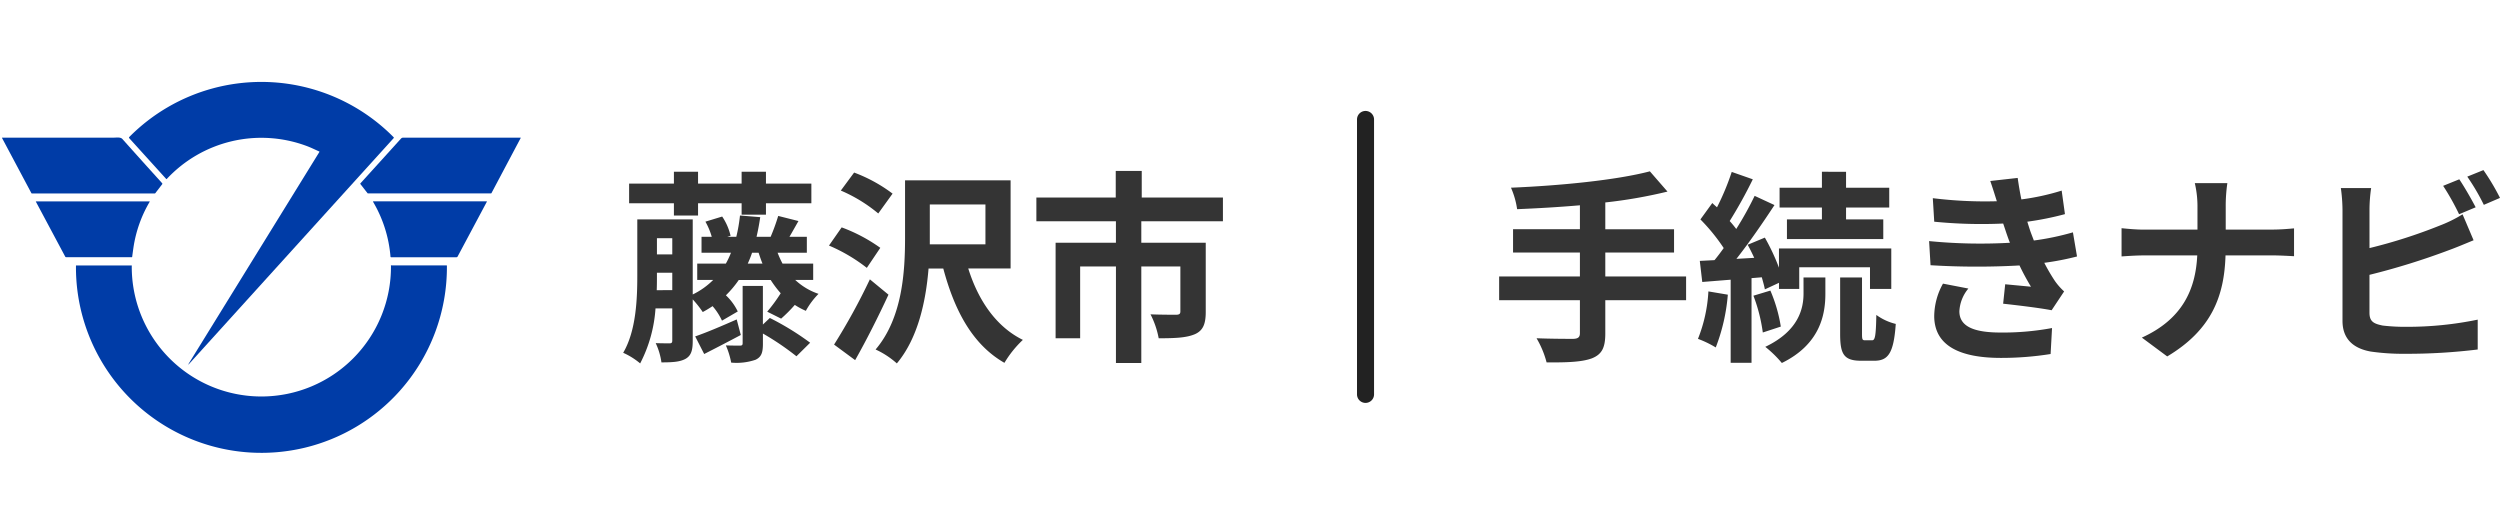 <svg xmlns="http://www.w3.org/2000/svg" xmlns:xlink="http://www.w3.org/1999/xlink" width="439.991" height="91.3" viewBox="0 0 439.991 91.3"><defs><clipPath id="a"><rect width="91.3" height="65.246" fill="#003ca7"/></clipPath></defs><g transform="translate(-6515.057 -2328.263)"><g transform="translate(6515.057 2328.263)"><rect width="91.3" height="91.3" transform="translate(0 0)" fill="none"/><g transform="translate(0.353 14.42)"><g clip-path="url(#a)"><path d="M195.487,12.241c-.746-.334-1.517-.717-2.268-.989a22.768,22.768,0,0,0-24.556,5.818.071.071,0,0,1-.1.012L162.052,9.9a.15.15,0,0,1,.005-.207,32.716,32.716,0,0,1,46.517.028.12.12,0,0,1,0,.186L172.5,49.721a.022.022,0,0,1-.037-.012l0-.03a.03.03,0,0,1,.005-.023l23.046-37.326a.054.054,0,0,0-.028-.09" transform="translate(-139.659 0)" fill="#003ca7"/><path d="M5.171,80.677.005,70.971a.043.043,0,0,1,.039-.063q9.835.016,19.677,0c.431,0,1.135-.129,1.469.245q3.4,3.809,6.991,7.77a.15.15,0,0,1,.007.19l-1.211,1.573a.1.1,0,0,1-.086.042H5.255a.094.094,0,0,1-.084-.05" transform="translate(0 -61.104)" fill="#003ca7"/><path d="M480.128,80.817a.131.131,0,0,1-.116.07h-21.6a.153.153,0,0,1-.122-.06l-1.236-1.588a.1.1,0,0,1,.005-.129q3.57-3.925,7.092-7.823c.231-.255.362-.213.741-.213l20.336,0c.044,0,.056.02.035.058Z" transform="translate(-393.976 -61.265)" fill="#003ca7"/><path d="M63.227,152.413a22.3,22.3,0,0,0-2.867,8.13q-.113.774-.216,1.574a.056.056,0,0,1-.062.055l-11.54,0a.208.208,0,0,1-.183-.11L43.2,152.4a.039.039,0,0,1,.034-.057h19.95a.047.047,0,0,1,.041.071" transform="translate(-37.237 -131.322)" fill="#003ca7"/><path d="M493.27,152.411l-5.146,9.646a.224.224,0,0,1-.2.118l-11.509,0a.1.1,0,0,1-.1-.1,22.506,22.506,0,0,0-3.069-9.659.05.05,0,0,1,.042-.075h19.941c.053,0,.066.023.041.069" transform="translate(-407.943 -131.322)" fill="#003ca7"/><path d="M151.274,255.949A32.639,32.639,0,0,1,94.33,233.867a.042.042,0,0,1,.048-.046l9.731,0c.038,0,.055.019.049.057a.527.527,0,0,0-.009.074,22.81,22.81,0,1,0,45.619-.052.35.35,0,0,0-.009-.079c-.008-.033,0-.044.036-.033a.478.478,0,0,0,.121.031q4.821,0,9.641,0a.049.049,0,0,1,.056.055,32.67,32.67,0,0,1-8.339,22.075" transform="translate(-81.313 -201.525)" fill="#003ca7"/></g></g></g><path d="M9.864-22.788h4.248v-2.16H21.78v2.016h4.284v-2.016h7.992V-28.4H26.064v-2.088H21.78V-28.4H14.112v-2.088H9.864V-28.4H1.98v3.456H9.864ZM20.916-4.5c-2.7,1.188-5.4,2.34-7.308,2.988l1.584,3.1c1.98-1.008,4.284-2.2,6.444-3.348Zm4.608.9v-6.8H21.96V-.324c0,.324-.108.432-.468.432s-1.476,0-2.484-.036A13.916,13.916,0,0,1,19.944,3.1a10.317,10.317,0,0,0,4.284-.5c1.044-.5,1.3-1.26,1.3-2.844V-2.016a47.36,47.36,0,0,1,5.9,4L33.84-.4a48.026,48.026,0,0,0-7.092-4.356ZM22.86-14.328a17.522,17.522,0,0,0,.756-1.908h1.152c.216.648.432,1.3.684,1.908ZM6.84-9.648c.036-.936.036-1.836.036-2.664v-.4h2.7v3.06Zm2.736-9.144v2.844h-2.7v-2.844Zm24.8,7.344v-2.88h-5.4a18.194,18.194,0,0,1-.864-1.908h5.148v-2.808H30.2c.468-.792,1.008-1.764,1.584-2.772l-3.564-.9a34.474,34.474,0,0,1-1.332,3.672H24.408q.378-1.62.648-3.456l-3.564-.288a27.891,27.891,0,0,1-.648,3.744H19.26l.576-.18a10.1,10.1,0,0,0-1.476-3.384l-2.952.9a12.29,12.29,0,0,1,1.116,2.664h-1.8v2.808h5.184a15.5,15.5,0,0,1-.9,1.908h-5.04v2.88h2.808a13.254,13.254,0,0,1-3.6,2.556V-22.1H3.42v9.792c0,4.14-.18,9.756-2.484,13.68A12.686,12.686,0,0,1,3.924,3.24a24.443,24.443,0,0,0,2.7-9.684H9.576V-.792c0,.36-.108.5-.468.5-.324,0-1.4,0-2.448-.036A11.761,11.761,0,0,1,7.668,3.06c1.908,0,3.276-.072,4.284-.648C12.924,1.836,13.176.9,13.176-.756V-8.028A18.794,18.794,0,0,1,14.94-5.8,19.974,19.974,0,0,0,16.668-6.84a10.847,10.847,0,0,1,1.656,2.556L21.1-5.9a9.571,9.571,0,0,0-2.088-2.844,18.028,18.028,0,0,0,2.268-2.7h5.616a18.953,18.953,0,0,0,1.764,2.34,28.7,28.7,0,0,1-2.376,3.24l2.448,1.224A25.266,25.266,0,0,0,31.14-7.056a12.585,12.585,0,0,0,1.944,1.044A13.211,13.211,0,0,1,35.316-9a11.237,11.237,0,0,1-4.1-2.448ZM48.348-26.64a26.71,26.71,0,0,0-6.768-3.708L39.24-27.18a26.436,26.436,0,0,1,6.588,4.032Zm-2.16,9.54a28.736,28.736,0,0,0-6.8-3.6l-2.232,3.2a29.563,29.563,0,0,1,6.66,3.924Zm-1.836,5.544a109.263,109.263,0,0,1-6.3,11.484L41.76,2.664c2.016-3.564,4.1-7.7,5.868-11.52ZM54.9-18.9v-5.832h9.792v7.02H54.9Zm14.22,5.436V-28.98H50.544V-18.9c0,5.9-.432,14.112-5.184,19.692A14.953,14.953,0,0,1,49.1,3.24c3.744-4.464,5.112-10.98,5.58-16.7h2.592c1.98,7.416,5.148,13.392,10.764,16.6A18.533,18.533,0,0,1,71.28-.9C66.528-3.24,63.4-7.92,61.668-13.464Zm37.368-8.316v-4.176H92.2v-4.68H87.624v4.68H73.656v4.176h14V-18H77.04V-1.188h4.32V-13.824h6.3V3.168h4.464V-13.824H99V-5.9c0,.4-.18.576-.756.576s-2.7,0-4.5-.072a15.366,15.366,0,0,1,1.44,4.212c2.808,0,4.86-.072,6.372-.72,1.476-.648,1.908-1.872,1.908-3.924V-18H92.124v-3.78Z" transform="translate(6623.799 2388.981)" fill="#343434"/><path d="M34.488-12.06H20.268v-4.212h12.1v-4.1h-12.1v-4.716A84.818,84.818,0,0,0,31.212-27l-3.1-3.564c-5.9,1.548-15.768,2.52-24.444,2.88a14.335,14.335,0,0,1,1.08,3.78c3.528-.144,7.308-.36,11.052-.684v4.212H4.032v4.1H15.8v4.212H1.584v4.176H15.8v5.8c0,.72-.324.972-1.152,1.008-.792,0-3.816,0-6.48-.108A16.608,16.608,0,0,1,9.936,3.06c3.672.036,6.264-.072,7.992-.72,1.692-.684,2.34-1.8,2.34-4.356V-7.884h14.22ZM58.392-22.1H52.236v3.456H69.192V-22.1H62.64v-2.088h7.6v-3.492h-7.6v-2.808H58.392v2.808H50.94v3.492h7.452ZM38.412-9.432A26.238,26.238,0,0,1,36.576-1.08,17.983,17.983,0,0,1,39.708.432a33.044,33.044,0,0,0,2.124-9.288Zm9.4-2.484c.216.792.432,1.512.54,2.124l2.484-1.152v1.08H54.4V-13.68H66.852v3.816H70.6v-7.128H50.832v3.384A37.213,37.213,0,0,0,48.348-18.9l-3.024,1.26c.4.72.792,1.512,1.152,2.3l-3.132.18c2.268-2.88,4.716-6.444,6.7-9.468l-3.492-1.62a58.037,58.037,0,0,1-3.24,5.832,18.107,18.107,0,0,0-1.152-1.4,81.047,81.047,0,0,0,4.068-7.344l-3.708-1.3a44.175,44.175,0,0,1-2.592,6.228c-.288-.252-.576-.5-.828-.756L37.008-22.1a33.13,33.13,0,0,1,4.1,5.04c-.54.756-1.08,1.476-1.62,2.124L36.9-14.8l.432,3.708,5-.4V3.132h3.672v-14.9Zm-1.476,3.24A28.617,28.617,0,0,1,47.988-2.2L51.156-3.24A26.309,26.309,0,0,0,49.32-9.576Zm8.82-.4c0,2.628-.828,6.588-6.732,9.4a19.906,19.906,0,0,1,2.916,2.844C58.032-.108,59-5.292,59-9v-2.88H55.152ZM65.988-.828c-.468,0-.54-.144-.54-1.116V-11.88H61.6v9.936c0,3.564.648,4.716,3.708,4.716h2.3c2.448,0,3.42-1.332,3.78-6.48a9.643,9.643,0,0,1-3.42-1.584C67.9-1.4,67.716-.828,67.212-.828Zm11.268-17.46.252,4.248A133.881,133.881,0,0,0,93.168-14c.576,1.224,1.26,2.484,2.016,3.744-1.08-.108-3.024-.288-4.536-.432l-.36,3.42c2.628.288,6.516.756,8.532,1.152l2.2-3.312a10.974,10.974,0,0,1-1.62-1.836,32.763,32.763,0,0,1-1.872-3.2,48.238,48.238,0,0,0,5.76-1.116l-.72-4.248a46.477,46.477,0,0,1-6.876,1.44c-.216-.576-.432-1.116-.612-1.62-.18-.54-.36-1.116-.54-1.692a52.481,52.481,0,0,0,6.624-1.332l-.576-4.14a41.377,41.377,0,0,1-7.092,1.548q-.378-1.836-.648-3.78l-4.824.54c.432,1.26.792,2.412,1.152,3.564a74.884,74.884,0,0,1-11.268-.54l.252,4.14a84.17,84.17,0,0,0,12.132.324c.216.612.432,1.3.72,2.124.144.4.288.828.468,1.26A92.251,92.251,0,0,1,77.256-18.288Zm6.912,8.352L79.7-10.8A11.955,11.955,0,0,0,78.156-5c.072,5.148,4.536,7.272,11.736,7.272a55.293,55.293,0,0,0,8.748-.684l.252-4.572a47.382,47.382,0,0,1-9.036.792c-4.752,0-7.272-1.08-7.272-3.744A6.757,6.757,0,0,1,84.168-9.936Zm40.32-14.328v3.96h-9.36c-1.44,0-2.916-.144-4-.252v4.968c1.116-.072,2.556-.18,4.14-.18h9.18C124.164-9.684,121.752-4.5,114.7-1.3l4.464,3.312c7.776-4.644,10.044-10.548,10.26-17.784h8.1c1.44,0,3.2.108,3.96.144v-4.9c-.756.072-2.268.216-3.924.216h-8.1v-3.924a27.767,27.767,0,0,1,.288-4.248H124.02A17.987,17.987,0,0,1,124.488-24.264Zm46.08-4.9-2.844,1.152a43.085,43.085,0,0,1,2.808,5l2.916-1.224C172.764-25.56,171.468-27.828,170.568-29.16Zm4.248-1.62-2.844,1.152a38.168,38.168,0,0,1,2.916,4.968l2.844-1.224A39.739,39.739,0,0,0,174.816-30.78Zm-19.764,3.168h-5.328a29.785,29.785,0,0,1,.288,3.744v19.62c0,3.1,1.8,4.824,4.932,5.4a40.073,40.073,0,0,0,6.048.4A102.3,102.3,0,0,0,173.808.792V-4.464A60.988,60.988,0,0,1,161.28-3.2,33.67,33.67,0,0,1,157.1-3.42c-1.62-.324-2.34-.72-2.34-2.268v-6.66a124.262,124.262,0,0,0,14.112-4.392c1.188-.432,2.808-1.116,4.212-1.692L171.144-23a23.282,23.282,0,0,1-3.924,1.944,90.791,90.791,0,0,1-12.456,4v-6.8A27.044,27.044,0,0,1,155.052-27.612Z" transform="translate(6777.316 2388.981)" fill="#343434"/><path d="M2609.584,2417.883a1.5,1.5,0,0,1-1.5-1.5V2368a1.5,1.5,0,0,1,3,0v48.383A1.5,1.5,0,0,1,2609.584,2417.883Z" transform="translate(4145.801 -18.71)" fill="#222"/></g></svg>